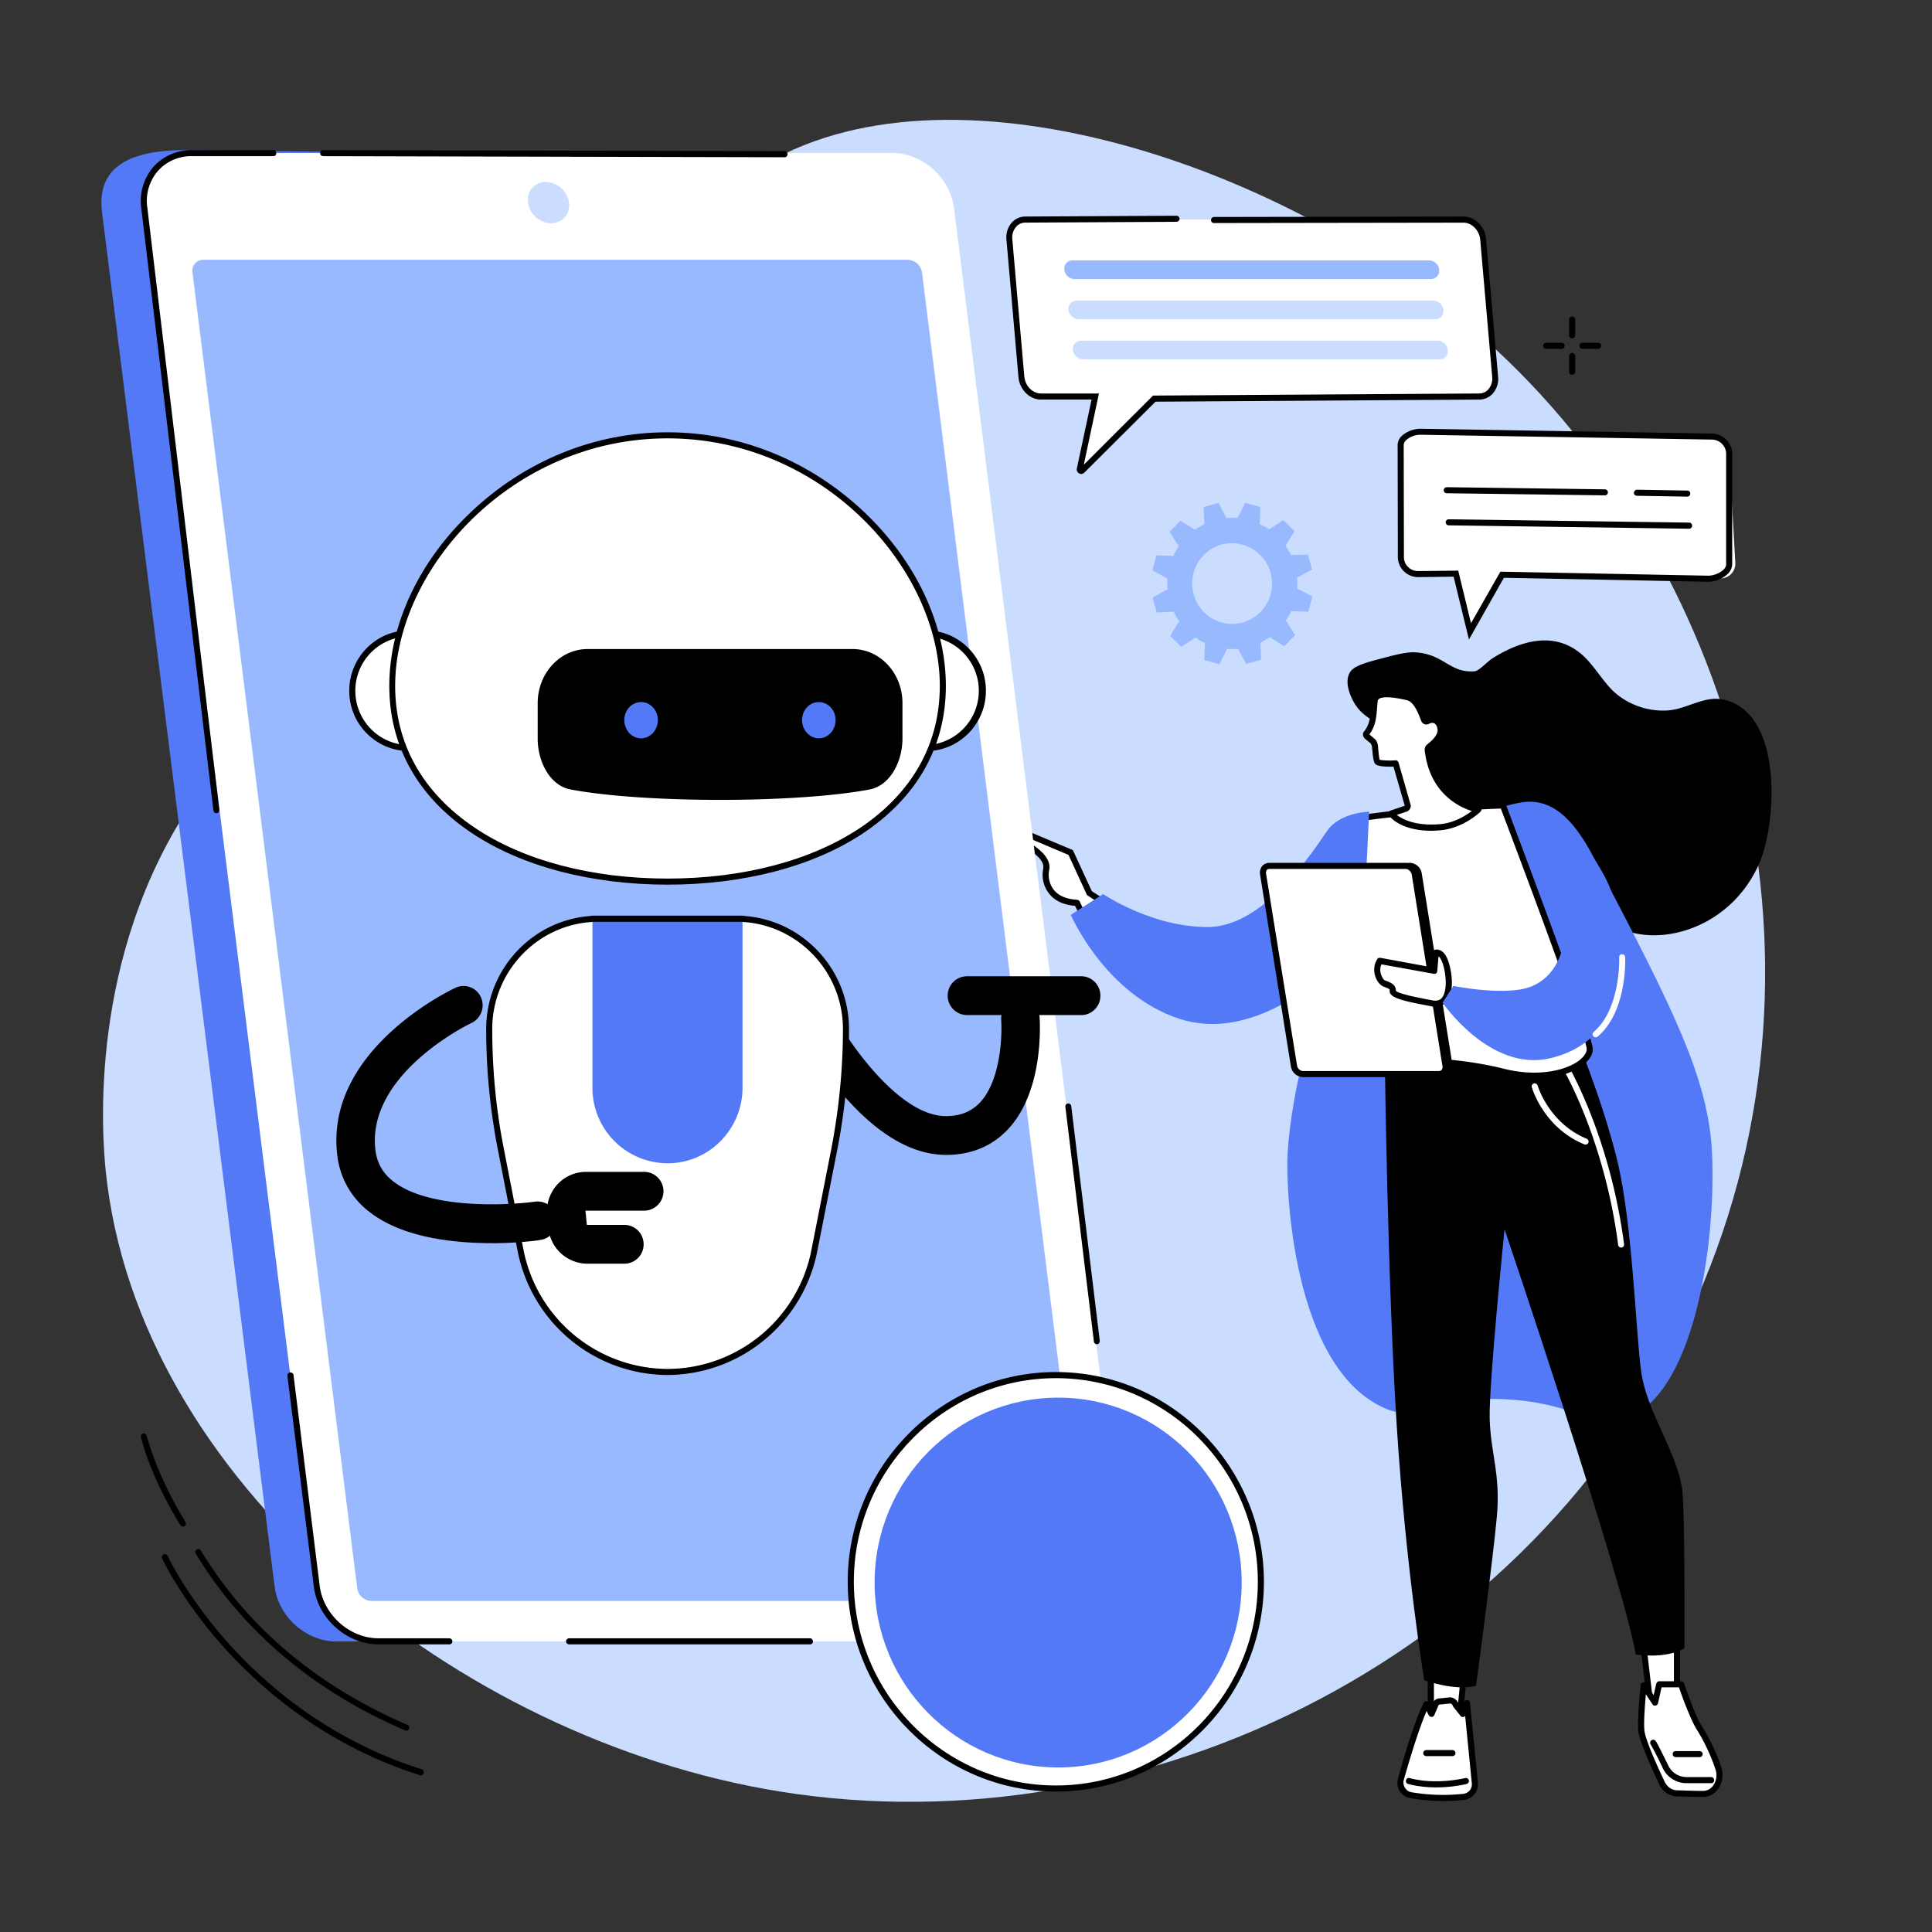 <svg xmlns="http://www.w3.org/2000/svg" width="48" height="48" version="1.0" viewBox="0 0 36 36"><rect x="0" y="0" width="36" height="36" fill="#333333" stroke="none"/><defs><clipPath id="a"><path d="M1.617 2H33v32H1.617Zm0 0"/></clipPath><clipPath id="b"><path d="M1.617 2H21v29H1.617Zm0 0"/></clipPath></defs><g clip-path="url(#a)"><path fill="#caddff" d="M9.418 10.148c3.238-3.296 2.312-5.367 4.531-6.894C17.36.902 23.723 2.926 27.48 6.16c4.602 3.961 6.973 11.188 4.27 17.73-2.879 6.965-10.453 10.583-17.215 9.493C8.5 32.41 2.566 27.593 1.97 21.82c-.063-.625-.348-4.008 1.648-6.925 1.649-2.41 3.235-2.13 5.801-4.747"/></g><path fill="#99b9ff" d="M23.16 11.598a.743.743 0 0 1-.918-.528.753.753 0 0 1 .524-.925.753.753 0 0 1 .395 1.453Zm1.29-.985-.079-.281-.316.012a1.137 1.137 0 0 0-.102-.176l.168-.27-.207-.207-.266.172a1.27 1.27 0 0 0-.175-.097l.011-.32-.28-.075-.145.281a1.177 1.177 0 0 0-.204.004l-.148-.285-.281.078.015.32a1.289 1.289 0 0 0-.175.102l-.27-.168-.203.207.172.27c-.04.058-.074.117-.102.18l-.316-.012-.074.28.28.15c-.003.066-.003.136.005.202l-.281.153.078.281.316-.016a.98.98 0 0 0 .102.176l-.168.274.207.203.265-.172a.98.98 0 0 0 .176.101l-.012.32.282.075.144-.285c.067.008.137.004.203 0l.149.281.281-.078-.016-.316c.063-.032.121-.067.176-.106l.27.172.203-.211-.172-.27c.039-.054.07-.113.102-.175l.316.011.074-.285-.281-.144a1.23 1.23 0 0 0-.004-.207l.281-.149"/><path d="M5.844 8.055c-.008 0-.016-.004-.02-.004-.031-.012-.047-.047-.035-.074l.102-.274c.011-.031.043-.047.074-.035a.058.058 0 0 1 .031.074l-.101.274a.058.058 0 0 1-.051.039M5.605 8.691c-.003 0-.011 0-.02-.004-.026-.007-.042-.042-.03-.07l.101-.277c.008-.027.043-.043.07-.031.032.011.044.043.036.074l-.102.273c-.008.024-.031.035-.055.035M5.594 8.168c-.008 0-.012 0-.02-.004l-.273-.101a.058.058 0 0 1-.031-.075c.011-.027.043-.043.07-.031l.273.102a.06.06 0 0 1 .035.07c-.011.023-.03.039-.054.039M6.227 8.406c-.004 0-.012-.004-.02-.004l-.27-.101c-.03-.012-.046-.043-.035-.074a.058.058 0 0 1 .075-.032l.27.102a.053.053 0 0 1 .034.07.059.059 0 0 1-.054.04M29.293 6.305c-.031 0-.055-.028-.055-.059v-.293c0-.031.024-.055.055-.055s.059.024.059.055v.293a.06.06 0 0 1-.059.059M29.293 6.984a.053.053 0 0 1-.055-.054v-.293c0-.032.024-.059.055-.059a.06.06 0 0 1 .059.059v.293c0 .03-.028.054-.059.054M29.102 6.5h-.29a.06.06 0 0 1-.058-.059c0-.03.027-.054.058-.054h.29c.03 0 .054.023.054.054 0 .032-.023.059-.054.059M29.777 6.5h-.289a.06.06 0 0 1-.058-.059c0-.03.027-.054.058-.054h.29c.03 0 .058.023.058.054a.06.06 0 0 1-.059.059M7.57 32.25c-.008 0-.015-.004-.023-.008-1.707-.734-3.02-1.844-3.899-3.293a.057.057 0 0 1 .02-.078.053.053 0 0 1 .074.02c.867 1.43 2.164 2.523 3.852 3.25.027.011.039.043.027.074a.056.056 0 0 1-.05.035M3.41 28.445c-.02 0-.039-.008-.047-.023-.566-.914-.73-1.613-.738-1.645-.008-.03.012-.058.043-.066.027-.008.059.012.066.039 0 .008.172.715.723 1.61.016.027.008.062-.016.078-.011.007-.02.007-.03.007"/><path d="m7.84 33.082-.016-.004c-1.777-.562-2.988-1.633-3.691-2.426-.762-.863-1.11-1.605-1.113-1.613-.012-.027 0-.062.027-.074a.062.062 0 0 1 .078.027c0 .008.344.735 1.094 1.586.695.785 1.886 1.836 3.64 2.39a.06.06 0 0 1 .036.071.057.057 0 0 1-.055.043M26.379 12.156c-.168-.011-.363.04-.754.145-.352.094-.45.16-.492.27-.07.175.035.398.066.46.18.375.512.426.727.594.703.555.344 1.492.93 2.078.554.559 1.074-.098 2.07.434.789.422.715.96 1.355 1.199.782.289 2.008-.102 2.508-1.266.316-.75.438-2.77-.656-3.03-.371-.09-.696.175-1.059.198a1.37 1.37 0 0 1-1.004-.351c-.226-.215-.375-.508-.613-.707-.516-.43-1.145-.23-1.652.09-.075.046-.25.234-.325.238-.468.039-.566-.317-1.101-.352"/><path fill="#5479f7" d="M24.648 17.574c-.375 2.313-.418 2.348-.468 2.59 0 0-.149.68-.188 1.336-.035.57.07 3.992 1.824 4.746.633.27.817-.23 2.164-.176 1.38.055 1.66.551 2.262.38 1.305-.38 1.735-3.2 1.66-4.942-.058-1.422-.757-2.762-2.16-5.445-.215-.41-.555-1.032-1.105-1.114-.254-.035-.356.004-1.367.285-1.106.305-1.383-.02-1.856.282-.492.308-.578.902-.766 2.058"/><path fill="#fff" d="M26.66 30.969v1.117l.535-.031.106-1.086h-.64"/><path d="M26.719 31.027v1l.426-.027.093-.973Zm-.055 1.118c-.016 0-.031-.004-.039-.016a.056.056 0 0 1-.02-.043v-1.117c0-.032.028-.055.06-.055h.636c.015 0 .031.004.043.016a.06.06 0 0 1 .011.047l-.105 1.085c0 .028-.023.047-.05.051l-.536.032"/><path fill="#fff" d="M27.277 33.484a3.69 3.69 0 0 1-.988-.035.231.231 0 0 1-.184-.293c.102-.375.31-1.07.473-1.402l.098.183.078-.19a.082.082 0 0 1 .062-.044l.207-.015c.04-.008.094.035.098.078l.137.172.078-.204.144 1.493a.236.236 0 0 1-.203.257"/><path d="M26.582 31.883c-.16.37-.348 1.012-.426 1.289a.18.18 0 0 0 .024.14.17.17 0 0 0 .117.083c.406.07.754.054.973.03a.178.178 0 0 0 .156-.19l-.125-1.262a.041.041 0 0 1-.035.02.05.05 0 0 1-.051-.02l-.137-.172-.012-.024c0-.015-.03-.035-.039-.035l-.207.02c-.004 0-.011.004-.015.011l-.078.184c-.008.02-.028.035-.047.035-.024 0-.043-.008-.055-.027Zm.695 1.601Zm-.37.075c-.184 0-.4-.012-.63-.055a.28.28 0 0 1-.195-.129.291.291 0 0 1-.031-.234c.082-.309.3-1.059.476-1.41a.05.05 0 0 1 .047-.032c.024 0 .043.012.051.028l.043.078.035-.082c0-.004 0-.004.004-.008a.14.14 0 0 1 .105-.067l.204-.02c.066-.003.136.048.16.114l.066.082.04-.11c.011-.023.034-.038.062-.034.023.004.047.023.047.05l.148 1.493a.292.292 0 0 1-.258.316 3.35 3.35 0 0 1-.375.02"/><path d="M26.758 33.305c-.16 0-.34-.016-.52-.063-.031-.008-.047-.039-.039-.07a.054.054 0 0 1 .067-.04c.5.134 1.03 0 1.035 0a.06.06 0 0 1 .07.04c.004.031-.012.062-.043.07a2.547 2.547 0 0 1-.57.063M27.063 32.723h-.485c-.031 0-.058-.024-.058-.055a.06.06 0 0 1 .058-.059h.485a.06.06 0 0 1 .058.059c0 .031-.027.055-.058.055"/><path fill="#fff" d="m30.59 30.379.156 1.348.5-.02v-1.328h-.656"/><path d="m30.652 30.434.145 1.234.394-.016v-1.218Zm.094 1.347a.055.055 0 0 1-.055-.047l-.156-1.351a.044.044 0 0 1 .012-.043.063.063 0 0 1 .043-.02h.656a.06.06 0 0 1 .059.059v1.328c0 .031-.024.059-.055.059l-.5.015h-.004"/><path fill="#fff" d="M30.629 31.402s-.067.602-.047.84c.016.176.25.696.383.977a.317.317 0 0 0 .273.195c.14.008.336.016.492.016.22 0 .368-.25.29-.48a3.466 3.466 0 0 0-.364-.766c-.133-.215-.328-.801-.328-.801h-.41l-.078.344-.211-.325"/><path d="M30.668 31.57c-.016.192-.043.512-.027.668.007.121.144.469.375.957.047.098.132.16.226.164.137.004.332.012.488.012a.233.233 0 0 0 .196-.105.332.332 0 0 0 .039-.297 3.493 3.493 0 0 0-.356-.754c-.117-.192-.277-.637-.324-.774h-.324l-.066.297c-.008.024-.024.04-.047.043-.024.004-.043-.004-.055-.023Zm1.062 1.914c-.16 0-.355-.007-.496-.011a.383.383 0 0 1-.32-.23c-.168-.36-.371-.821-.387-.993-.02-.246.043-.828.043-.852a.064.064 0 0 1 .043-.05.065.065 0 0 1 .063.023l.137.215.05-.215c.008-.023.028-.043.055-.043h.406c.028 0 .047.016.055.04.004.003.195.577.324.784.156.246.281.508.371.778a.457.457 0 0 1-.058.402.347.347 0 0 1-.286.152"/><path d="M30.77 32.52Zm.652.707a.49.49 0 0 1-.438-.278 5.646 5.646 0 0 0-.222-.437.059.059 0 0 1 0-.075.056.056 0 0 1 .078-.007c.015.011.027.02.246.468a.377.377 0 0 0 .336.215h.465c.027 0 .054.028.054.059a.053.053 0 0 1-.054.055h-.465"/><path d="M31.672 32.742h-.45c-.03 0-.054-.027-.054-.058 0-.032.023-.055.055-.055h.449c.031 0 .055.023.055.055 0 .03-.024.058-.055.058M25.805 19.785s.05 4.117.222 6.797c.172 2.68.512 4.727.512 4.727s.582.21.965.101c0 0 .316-2.351.387-3.144.074-.797-.118-1.188-.133-1.84-.016-.649.277-3.52.277-3.52s2.195 6.489 2.445 7.922c0 0 .532.094.907-.113 0 0 .011-2.555-.04-2.95-.1-.73-.667-1.449-.769-2.226-.101-.773-.16-2.723-.437-3.89-.282-1.169-.832-2.481-.832-2.481l-3.504.617"/><path fill="#fff" d="M29.543 21.328c-.008 0-.012 0-.02-.004-.753-.308-.972-1.035-.98-1.066-.008-.028.008-.059.039-.07.027-.008.059.011.07.039 0 .007.211.703.914.992.028.011.043.047.032.074a.059.059 0 0 1-.055.035"/><path fill="#fff" d="M30.207 23.246a.055.055 0 0 1-.055-.047c-.25-1.937-1-3.234-1.007-3.246a.057.057 0 1 1 .098-.059c.007.016.765 1.329 1.019 3.29.004.03-.016.058-.047.062h-.008M18.992 15.484l.957.399.352.758c.207.14.418.257.625.347-.04.082-.074.164-.113.246-.055.133-.11.266-.165.403-.421-.422-.582-.813-.582-.813-.59-.035-.605-.496-.574-.613.028-.117-.023-.254-.297-.434-.297-.195-.203-.293-.203-.293"/><path d="M19.05 15.566c.02.04.071.094.177.164.257.172.359.329.32.497a.462.462 0 0 0 .078.34c.09.12.238.187.445.199.024.004.04.015.051.035 0 .004.145.351.508.734.039-.101.086-.215.133-.324.031-.066.058-.133.09-.195-.2-.09-.395-.2-.582-.328a.047.047 0 0 1-.02-.02l-.34-.738Zm1.598 2.125a.059.059 0 0 1-.043-.015 2.964 2.964 0 0 1-.574-.797c-.226-.02-.394-.102-.496-.246a.56.56 0 0 1-.098-.434c.016-.074.008-.187-.273-.375-.148-.097-.23-.195-.238-.281a.12.12 0 0 1 .027-.098.055.055 0 0 1 .063-.015l.957.402a.047.047 0 0 1 .027.027l.344.746c.195.13.398.239.605.332a.045.045 0 0 1 .028.032c.007.015.003.031 0 .043-.036.078-.075.16-.11.246-.062.137-.117.277-.168.398a.056.056 0 0 1-.043.035h-.008"/><path fill="#fff" d="M25.406 15.234s1.309-.187 2.598-.226c0 0 1.617 4.254 1.617 4.543 0 .285-.691.652-1.617.418-.926-.235-2.102-.258-2.766-.102-.992.235.168-4.633.168-4.633"/><path d="M26.281 19.71c.574 0 1.211.071 1.739.204.628.16 1.164.035 1.414-.16.082-.07.132-.14.132-.203 0-.203-.953-2.778-1.601-4.485-1.137.04-2.293.192-2.516.22-.265 1.132-.832 4.038-.394 4.484.047.046.101.058.172.043a4.85 4.85 0 0 1 1.054-.102Zm2.305.392c-.18 0-.379-.024-.594-.079-.87-.218-2.05-.261-2.742-.101a.27.27 0 0 1-.273-.074c-.579-.586.335-4.461.375-4.625.003-.024.023-.04.046-.043.012 0 1.329-.192 2.606-.227.023 0 .043.012.055.035.164.438 1.62 4.274 1.62 4.563 0 .097-.062.203-.179.289-.176.14-.492.262-.914.262"/><path fill="#5479f7" d="m20.555 16.66-.602.387s.637 1.484 2.024 1.937c1.382.453 2.695-.832 2.695-.832l-.121 2.754s.668.403.668.367c0-.035.293-6.148.293-6.148s-.54.008-.782.355c-.238.344-1.152 1.774-2.199 1.793-1.05.016-1.976-.613-1.976-.613"/><path d="m23.887 16.379 2.383-.246c.078 0 .152.066.168.152l.574 3.578c.011.082-.04.149-.121.149l-2.524-.125c-.082 0-.164.058-.18-.024l-.574-3.578c-.011-.086.196.094.274.094"/><path d="m24.367 19.832 2.528.125c.02 0 .035-.008.046-.023.016-.016.02-.036.016-.063l-.574-3.578c-.012-.055-.063-.102-.113-.102l-2.375.247h-.008c-.047 0-.102-.032-.176-.075-.012-.004-.02-.011-.031-.015l.566 3.504c.008-.004.024-.004.035-.008.028-.004.055-.012.086-.012Zm2.524.238-2.528-.125a.347.347 0 0 0-.058.008c-.04.012-.09.02-.13-.008-.023-.015-.034-.039-.042-.074l-.574-3.578c-.008-.047.02-.066.027-.074.047-.032.098 0 .18.047.035.02.097.054.12.058l2.376-.246h.008c.105 0 .207.086.222.195l.574 3.579a.181.181 0 0 1-.039.156.18.18 0 0 1-.136.062"/><path fill="#fff" d="M23.656 16.133h2.535c.079 0 .153.066.168.152l.575 3.578c.011.082-.04.149-.122.149h-2.53a.183.183 0 0 1-.173-.149l-.574-3.578c-.012-.086.043-.152.121-.152"/><path d="M23.656 16.191c-.02 0-.039.004-.05.02a.084.084 0 0 0-.016.062l.578 3.579c.008.058.059.105.113.105h2.532c.019 0 .039-.008.05-.023a.084.084 0 0 0 .016-.063l-.574-3.578c-.012-.055-.063-.102-.114-.102Zm3.157 3.88H24.28a.237.237 0 0 1-.226-.2l-.575-3.578a.199.199 0 0 1 .04-.156.177.177 0 0 1 .136-.059h2.535c.106 0 .204.086.223.195l.574 3.579a.181.181 0 0 1-.039.156.18.18 0 0 1-.137.062"/><path fill="#fff" d="m26.754 17.754-.027.336-1.016-.188s-.023.035-.04.09a.344.344 0 0 0 .075.301c.043.055.219.059.207.168-.012.094.383.172.727.234.383.075.351-.48.254-.761-.07-.22-.18-.18-.18-.18"/><path d="M26.008 18.46c.055.063.46.138.68.18.082.016.14 0 .18-.046.1-.121.085-.426.015-.64-.028-.079-.055-.118-.078-.134l-.024.274a.063.063 0 0 1-.02.043.067.067 0 0 1-.046.008l-.973-.176a.2.2 0 0 0-.015.039c-.02.086 0 .172.062.25.008.008.043.02.063.027.062.027.164.067.156.176Zm.734.298c-.023 0-.047 0-.074-.008-.55-.102-.79-.16-.773-.297.003-.02-.016-.031-.086-.058a.244.244 0 0 1-.106-.067.398.398 0 0 1-.086-.351.398.398 0 0 1 .047-.106c.012-.02.035-.027.059-.023l.953.175.02-.273c.003-.023.015-.043.038-.05.008-.005.051-.016.106.01.062.028.113.099.148.204.07.207.117.574-.035.754a.274.274 0 0 1-.21.09"/><path fill="#5479f7" d="m26.879 18.684.203-.313s1.012.207 1.477 0c.812-.36.66-1.621.52-2.246-.138-.625-.442-1.176-.442-1.176s.746.426 1.254 1.364c.504.937.672 3.03-1.024 3.41-1.11.246-1.988-1.04-1.988-1.04"/><path fill="#fff" d="M29.734 19.328c-.015 0-.035-.004-.043-.02a.052.052 0 0 1 .004-.078c.508-.433.477-1.378.477-1.39a.051.051 0 0 1 .05-.059c.036 0 .06.024.06.055.003.039.038 1.012-.512 1.48a.063.063 0 0 1-.036.012M26.605 13.438a.049.049 0 0 1-.07-.024c-.05-.129-.137-.383-.308-.422-.223-.05-.579-.117-.61.059-.027.152.004.422-.156.613-.016.02-.004.047.016.063l.101.085c.024.016.04.07.043.098.008.086.02.266.047.285.055.047.336.028.336.028l.223.777a.054.054 0 0 1-.036.07l-.27.09s.216.305.888.258c.425-.027.738-.332.738-.332s-.832-.121-.942-1.113a.053.053 0 0 1 .024-.055c.066-.05.242-.2.21-.348-.03-.16-.148-.183-.234-.133"/><path d="M26.605 13.438Zm-.894.722Zm.316 1.024c.102.078.336.207.778.175.277-.015.504-.16.62-.246-.241-.078-.788-.336-.878-1.133a.13.13 0 0 1 .047-.109c.05-.039.218-.172.191-.289-.008-.055-.031-.09-.062-.105-.028-.012-.059-.008-.09.007a.112.112 0 0 1-.086.012.115.115 0 0 1-.063-.059l-.015-.039c-.047-.12-.125-.32-.254-.351-.274-.063-.445-.07-.516-.027a.066.066 0 0 0-.027.039 5.24 5.24 0 0 0-.012.129c-.012.152-.023.34-.144.496l.101.086c.04.03.059.105.059.136a.16.16 0 0 1 .004.047c.008.05.015.168.027.203.04.012.168.02.293.012.027-.004.05.016.059.039l.222.777a.094.094 0 0 1-.008.086.114.114 0 0 1-.066.055Zm.645.296c-.586 0-.785-.273-.793-.285-.012-.015-.016-.035-.008-.05.004-.02.02-.032.035-.04l.266-.09h.004l-.211-.73c-.117.004-.274 0-.332-.043-.035-.031-.047-.097-.063-.281-.004-.016-.004-.031-.004-.043a.232.232 0 0 0-.023-.063l-.102-.085a.112.112 0 0 1-.043-.075.076.076 0 0 1 .02-.066c.11-.133.121-.309.129-.45.004-.05.008-.097.015-.14a.173.173 0 0 1 .075-.113c.097-.067.285-.063.601.011.188.043.278.27.336.418l.012.028a.209.209 0 0 1 .18-.012c.066.031.113.098.132.188.036.171-.132.328-.234.406-.004 0-.004 0-.004.004.106.933.863 1.054.895 1.058a.06.06 0 0 1 .047.04c.007.023 0 .042-.016.058-.012.012-.332.32-.773.348-.051.004-.098.007-.141.007"/><path fill="#fff" d="M27.273 4.09c.184 0 .344.168.364.37l.222 2.56c.02.203-.113.37-.297.37h-6.054l-1.36 1.317.258-1.316h-1.011c-.184 0-.344-.168-.364-.371l-.222-2.56c-.02-.202.113-.37.296-.37h8.168"/><path d="M20.148 8.832a.089.089 0 0 1-.043-.012.087.087 0 0 1-.039-.093l.274-1.282h-.945c-.211 0-.399-.187-.418-.422l-.223-2.554a.417.417 0 0 1 .098-.32.335.335 0 0 1 .253-.114l2.817-.015c.031 0 .055.023.058.054a.06.06 0 0 1-.058.059l-2.817.015a.225.225 0 0 0-.168.075.305.305 0 0 0-.074.234l.223 2.555c.016.18.156.32.309.32h1.082l-.282 1.328 1.29-1.289 6.078-.039a.225.225 0 0 0 .167-.074.305.305 0 0 0 .075-.235l-.223-2.554c-.016-.176-.156-.32-.309-.32l-4.652.007a.053.053 0 0 1-.055-.054c0-.032.024-.059.055-.059l4.652-.008c.211 0 .399.188.418.422l.223 2.555a.412.412 0 0 1-.098.32.335.335 0 0 1-.253.113l-6.032.04-1.324 1.32a.091.091 0 0 1-.059.027"/><path fill="#99b9ff" d="M26.664 5.2h-6.64a.195.195 0 0 1-.192-.177.151.151 0 0 1 .152-.171h6.641c.098 0 .184.078.191.171a.152.152 0 0 1-.152.176"/><path fill="#caddff" d="M26.742 5.95h-6.64a.2.2 0 0 1-.192-.177.154.154 0 0 1 .156-.171h6.641a.2.2 0 0 1 .191.171c.008.098-.058.176-.156.176M26.824 6.695h-6.64a.194.194 0 0 1-.192-.172.152.152 0 0 1 .153-.175h6.64c.098 0 .184.078.192.175a.151.151 0 0 1-.153.172"/><path fill="#fff" d="M32.055 10.777a.274.274 0 0 0 .28-.293l-.116-2.046a.32.32 0 0 0-.313-.301l-5.32-.11c-.164-.004-.496.118-.488.286l.004 2.085a.329.329 0 0 0 .316.301l.652-.011.32 1.078.598-1.059 4.067.07"/><path d="m27.172 10.633.238.98.547-.96h.035l3.836.074h.004c.102 0 .223-.051.29-.118.03-.035.046-.07.042-.105V8.438a.27.27 0 0 0-.258-.247l-5.433-.09h-.004a.401.401 0 0 0-.274.106c-.027.031-.043.066-.039.102l.004 2.09a.263.263 0 0 0 .258.242Zm.2 1.285-.286-1.172-.668.008a.379.379 0 0 1-.371-.356l-.004-2.085a.243.243 0 0 1 .07-.184.531.531 0 0 1 .36-.14l5.433.09c.192.003.36.163.371.355V10.5a.257.257 0 0 1-.078.188.533.533 0 0 1-.37.152l-3.806-.074-.652 1.152"/><path fill="#fff" d="m26.992 9.734 4.48.063-4.48-.063"/><path d="m31.473 9.852-4.48-.063c-.032 0-.055-.027-.055-.059 0-.027.023-.054.054-.054h.004l4.48.062c.032 0 .055.028.055.059 0 .031-.027.055-.058.055"/><path fill="#fff" d="m30.504 9.184.937.011-.937-.011"/><path d="m31.441 9.254-.937-.016c-.031 0-.059-.023-.059-.054.004-.032.028-.059.059-.059l.937.016c.032 0 .055.023.055.058a.056.056 0 0 1-.055.055"/><path fill="#fff" d="m26.96 9.133 2.946.043-2.945-.043"/><path d="M29.906 9.23h-.004l-2.945-.039c-.031 0-.055-.027-.055-.058 0-.031.028-.055.059-.055l2.945.04c.032 0 .055.027.055.058a.056.056 0 0 1-.055.054"/><g clip-path="url(#b)"><path fill="#5479f7" d="M6.266 30.586h13.05c.563 0 .961-.461.891-1.023L16.992 3.965c-.07-.567-.586-1.024-1.148-1.024L3.449 2.797c-1.422 0-1.617.601-1.547 1.168l3.215 25.598c.07.562.586 1.023 1.149 1.023"/></g><path fill="#fff" d="M7.05 30.586h13.052c.562 0 .96-.461.89-1.027l-3.215-25.68c-.07-.567-.586-1.027-1.144-1.027H3.578c-.562 0-.96.46-.89 1.027l3.214 25.68c.07.566.586 1.027 1.149 1.027"/><path d="M4.031 15.152c-.027 0-.05-.023-.054-.05L2.633 3.887a.98.98 0 0 1 .222-.774.951.951 0 0 1 .723-.316h1.516c.031 0 .054.023.054.055 0 .035-.023.058-.054.058H3.578a.827.827 0 0 0-.637.277.853.853 0 0 0-.195.688l1.34 11.21c.004.032-.016.063-.047.067h-.008M14.621 2.93l-8.598-.02a.058.058 0 0 1-.058-.058c0-.032.027-.055.058-.055l8.598.02c.031 0 .055.023.055.054s-.024.059-.055.059M20.438 25.047c-.028 0-.055-.024-.055-.05l-.531-4.372c-.004-.031.015-.059.046-.063.032-.003.059.016.063.047l.531 4.371c.004.032-.015.063-.047.067h-.008M15.094 30.64h-4.489c-.03 0-.058-.023-.058-.054a.06.06 0 0 1 .058-.059h4.489c.031 0 .054.028.054.059a.053.053 0 0 1-.054.055M8.371 30.64h-1.32c-.59 0-1.13-.48-1.203-1.074l-.493-3.93a.057.057 0 0 1 .047-.062c.032-.004.063.016.067.047l.488 3.93c.07.539.559.976 1.094.976h1.32a.06.06 0 0 1 .059.059c0 .031-.028.055-.059.055"/><path fill="#99b9ff" d="M20.246 29.594 17.18 5.074a.276.276 0 0 0-.266-.234H3.793a.205.205 0 0 0-.207.234l3.07 24.52a.276.276 0 0 0 .266.238h13.121c.129 0 .223-.11.203-.238"/><path fill="#caddff" d="M10.27 4.16c.21 0 .359-.172.332-.387a.447.447 0 0 0-.43-.382c-.211 0-.36.171-.332.382a.447.447 0 0 0 .43.387"/><path d="M17.625 21.52h-.004c-.629-.004-1.277-.383-1.922-1.133a6.923 6.923 0 0 1-.754-1.07.363.363 0 0 1 .137-.493.36.36 0 0 1 .488.14c.282.509 1.2 1.829 2.051 1.833h.004c.273 0 .48-.086.64-.258.383-.414.41-1.246.391-1.527a.363.363 0 0 1 .328-.39c.2-.017.371.136.387.335.004.055.094 1.344-.578 2.074-.3.324-.691.489-1.168.489"/><path d="M20.145 18.914H18.02a.36.36 0 0 1 0-.723h2.125c.199 0 .359.16.359.364 0 .199-.16.36-.36.36"/><path fill="#fff" d="M17.254 13.941h-.027v-2.14h.027c.586 0 1.058.48 1.058 1.07 0 .59-.472 1.07-1.058 1.07"/><path d="M17.281 11.86v2.023a1.013 1.013 0 0 0 0-2.023Zm-.027 2.136h-.027c-.032 0-.059-.023-.059-.055v-2.14c0-.031.027-.055.059-.055h.027c.617 0 1.117.504 1.117 1.125s-.5 1.125-1.117 1.125"/><path fill="#fff" d="M7.621 13.941h.031v-2.14h-.03c-.583 0-1.06.48-1.06 1.07 0 .59.477 1.07 1.06 1.07"/><path d="M7.594 11.86a1.01 1.01 0 0 0-.973 1.011c0 .55.434.996.973 1.012Zm.058 2.136h-.03a1.12 1.12 0 0 1-1.114-1.125c0-.621.5-1.125 1.113-1.125h.031c.032 0 .055.024.055.055v2.14a.053.053 0 0 1-.055.055"/><path fill="#fff" d="M7.309 12.785c0-2.3 2.296-4.676 5.128-4.676 2.833 0 5.13 2.375 5.13 4.676 0 2.297-2.297 3.645-5.13 3.645-2.832 0-5.128-1.348-5.128-3.645"/><path d="M12.438 8.168c-2.903 0-5.075 2.437-5.075 4.613 0 1.078.512 1.989 1.48 2.64.91.614 2.188.95 3.595.95 1.406 0 2.683-.336 3.597-.95.965-.651 1.477-1.562 1.477-2.64 0-2.176-2.168-4.613-5.075-4.613Zm0 8.316c-1.426 0-2.727-.343-3.657-.968-1-.672-1.527-1.618-1.527-2.735 0-1.14.55-2.32 1.52-3.238 1.011-.961 2.312-1.488 3.664-1.488 1.351 0 2.652.527 3.667 1.488.965.918 1.52 2.098 1.52 3.238 0 1.117-.527 2.063-1.527 2.735-.93.625-2.23.968-3.66.968"/><path fill="#fff" d="M13.723 17.117h-2.57a2.05 2.05 0 0 0-2.04 2.059c0 .75.075 1.496.219 2.234l.367 1.887a2.8 2.8 0 0 0 2.739 2.27 2.8 2.8 0 0 0 2.738-2.27l.37-1.887c.145-.738.216-1.484.216-2.234 0-1.137-.91-2.059-2.04-2.059"/><path d="M11.152 17.176c-1.093 0-1.98.898-1.98 2 0 .742.07 1.492.215 2.222l.367 1.887a2.749 2.749 0 0 0 2.684 2.223 2.742 2.742 0 0 0 2.683-2.223l.371-1.887c.14-.73.215-1.48.215-2.222 0-1.102-.89-2-1.984-2Zm1.286 8.445a2.858 2.858 0 0 1-2.793-2.312l-.368-1.887a11.736 11.736 0 0 1-.218-2.246c0-1.164.937-2.113 2.093-2.113h2.57c1.157 0 2.098.949 2.098 2.113 0 .75-.074 1.508-.218 2.246l-.372 1.887a2.858 2.858 0 0 1-2.793 2.312"/><path fill="#5479f7" d="M12.441 21.676h-.004a1.405 1.405 0 0 1-1.398-1.41v-3.149h2.797v3.149c0 .777-.625 1.41-1.395 1.41"/><path d="M13.836 17.176h-2.797c-.031 0-.055-.028-.055-.059 0-.031.024-.055.055-.055h2.797c.031 0 .059.024.059.055a.06.06 0 0 1-.06.059M15.887 12.094h-4.938c-.515 0-.93.453-.93 1.008v.66c0 .425.223.875.614.949 1.367.258 4.203.258 5.57 0 .387-.074.613-.524.613-.95v-.66c0-.554-.414-1.007-.93-1.007"/><path fill="#5479f7" d="M12.258 13.418c0 .187-.14.34-.313.34-.172 0-.312-.153-.312-.34 0-.188.14-.336.312-.336s.313.148.313.336M15.57 13.418c0 .187-.14.34-.312.34s-.313-.153-.313-.34c0-.188.14-.336.313-.336.172 0 .312.148.312.336"/><path d="M9.156 23.164c-.703 0-1.652-.102-2.261-.574a1.538 1.538 0 0 1-.61-1.063c-.238-1.957 2.102-3.074 2.2-3.12a.354.354 0 0 1 .476.175.366.366 0 0 1-.176.48c-.02.008-1.965.942-1.789 2.375.031.239.14.43.336.579.668.52 2.129.445 2.637.375a.36.36 0 1 1 .097.714c-.035.008-.41.06-.91.06"/><path d="M11.633 23.547h-.688a.732.732 0 0 1-.726-.66l-.024-.242a.745.745 0 0 1 .184-.567.726.726 0 0 1 .543-.242h1.098a.362.362 0 0 1 0 .723h-1.098c-.004 0-.008 0-.012.003-.004.004 0 .008 0 .008l.024.242c0 .008.004.012.011.012h.688c.199 0 .36.16.36.363 0 .2-.161.36-.36.36"/><path fill="#fff" d="M23.496 29.473c0 2.129-1.71 3.851-3.82 3.851s-3.82-1.722-3.82-3.851c0-2.125 1.71-3.848 3.82-3.848s3.82 1.723 3.82 3.848"/><path d="M19.676 25.68c-2.074 0-3.766 1.703-3.766 3.793 0 2.093 1.692 3.797 3.766 3.797s3.762-1.704 3.762-3.797c0-2.09-1.688-3.793-3.762-3.793Zm0 7.703c-2.137 0-3.88-1.754-3.88-3.91 0-2.153 1.743-3.907 3.88-3.907 2.137 0 3.875 1.754 3.875 3.907 0 2.156-1.738 3.91-3.875 3.91"/><path fill="#5479f7" d="M23.137 29.488c0 1.903-1.532 3.446-3.418 3.446-1.89 0-3.422-1.543-3.422-3.446 0-1.902 1.531-3.445 3.422-3.445 1.886 0 3.418 1.543 3.418 3.445"/></svg>